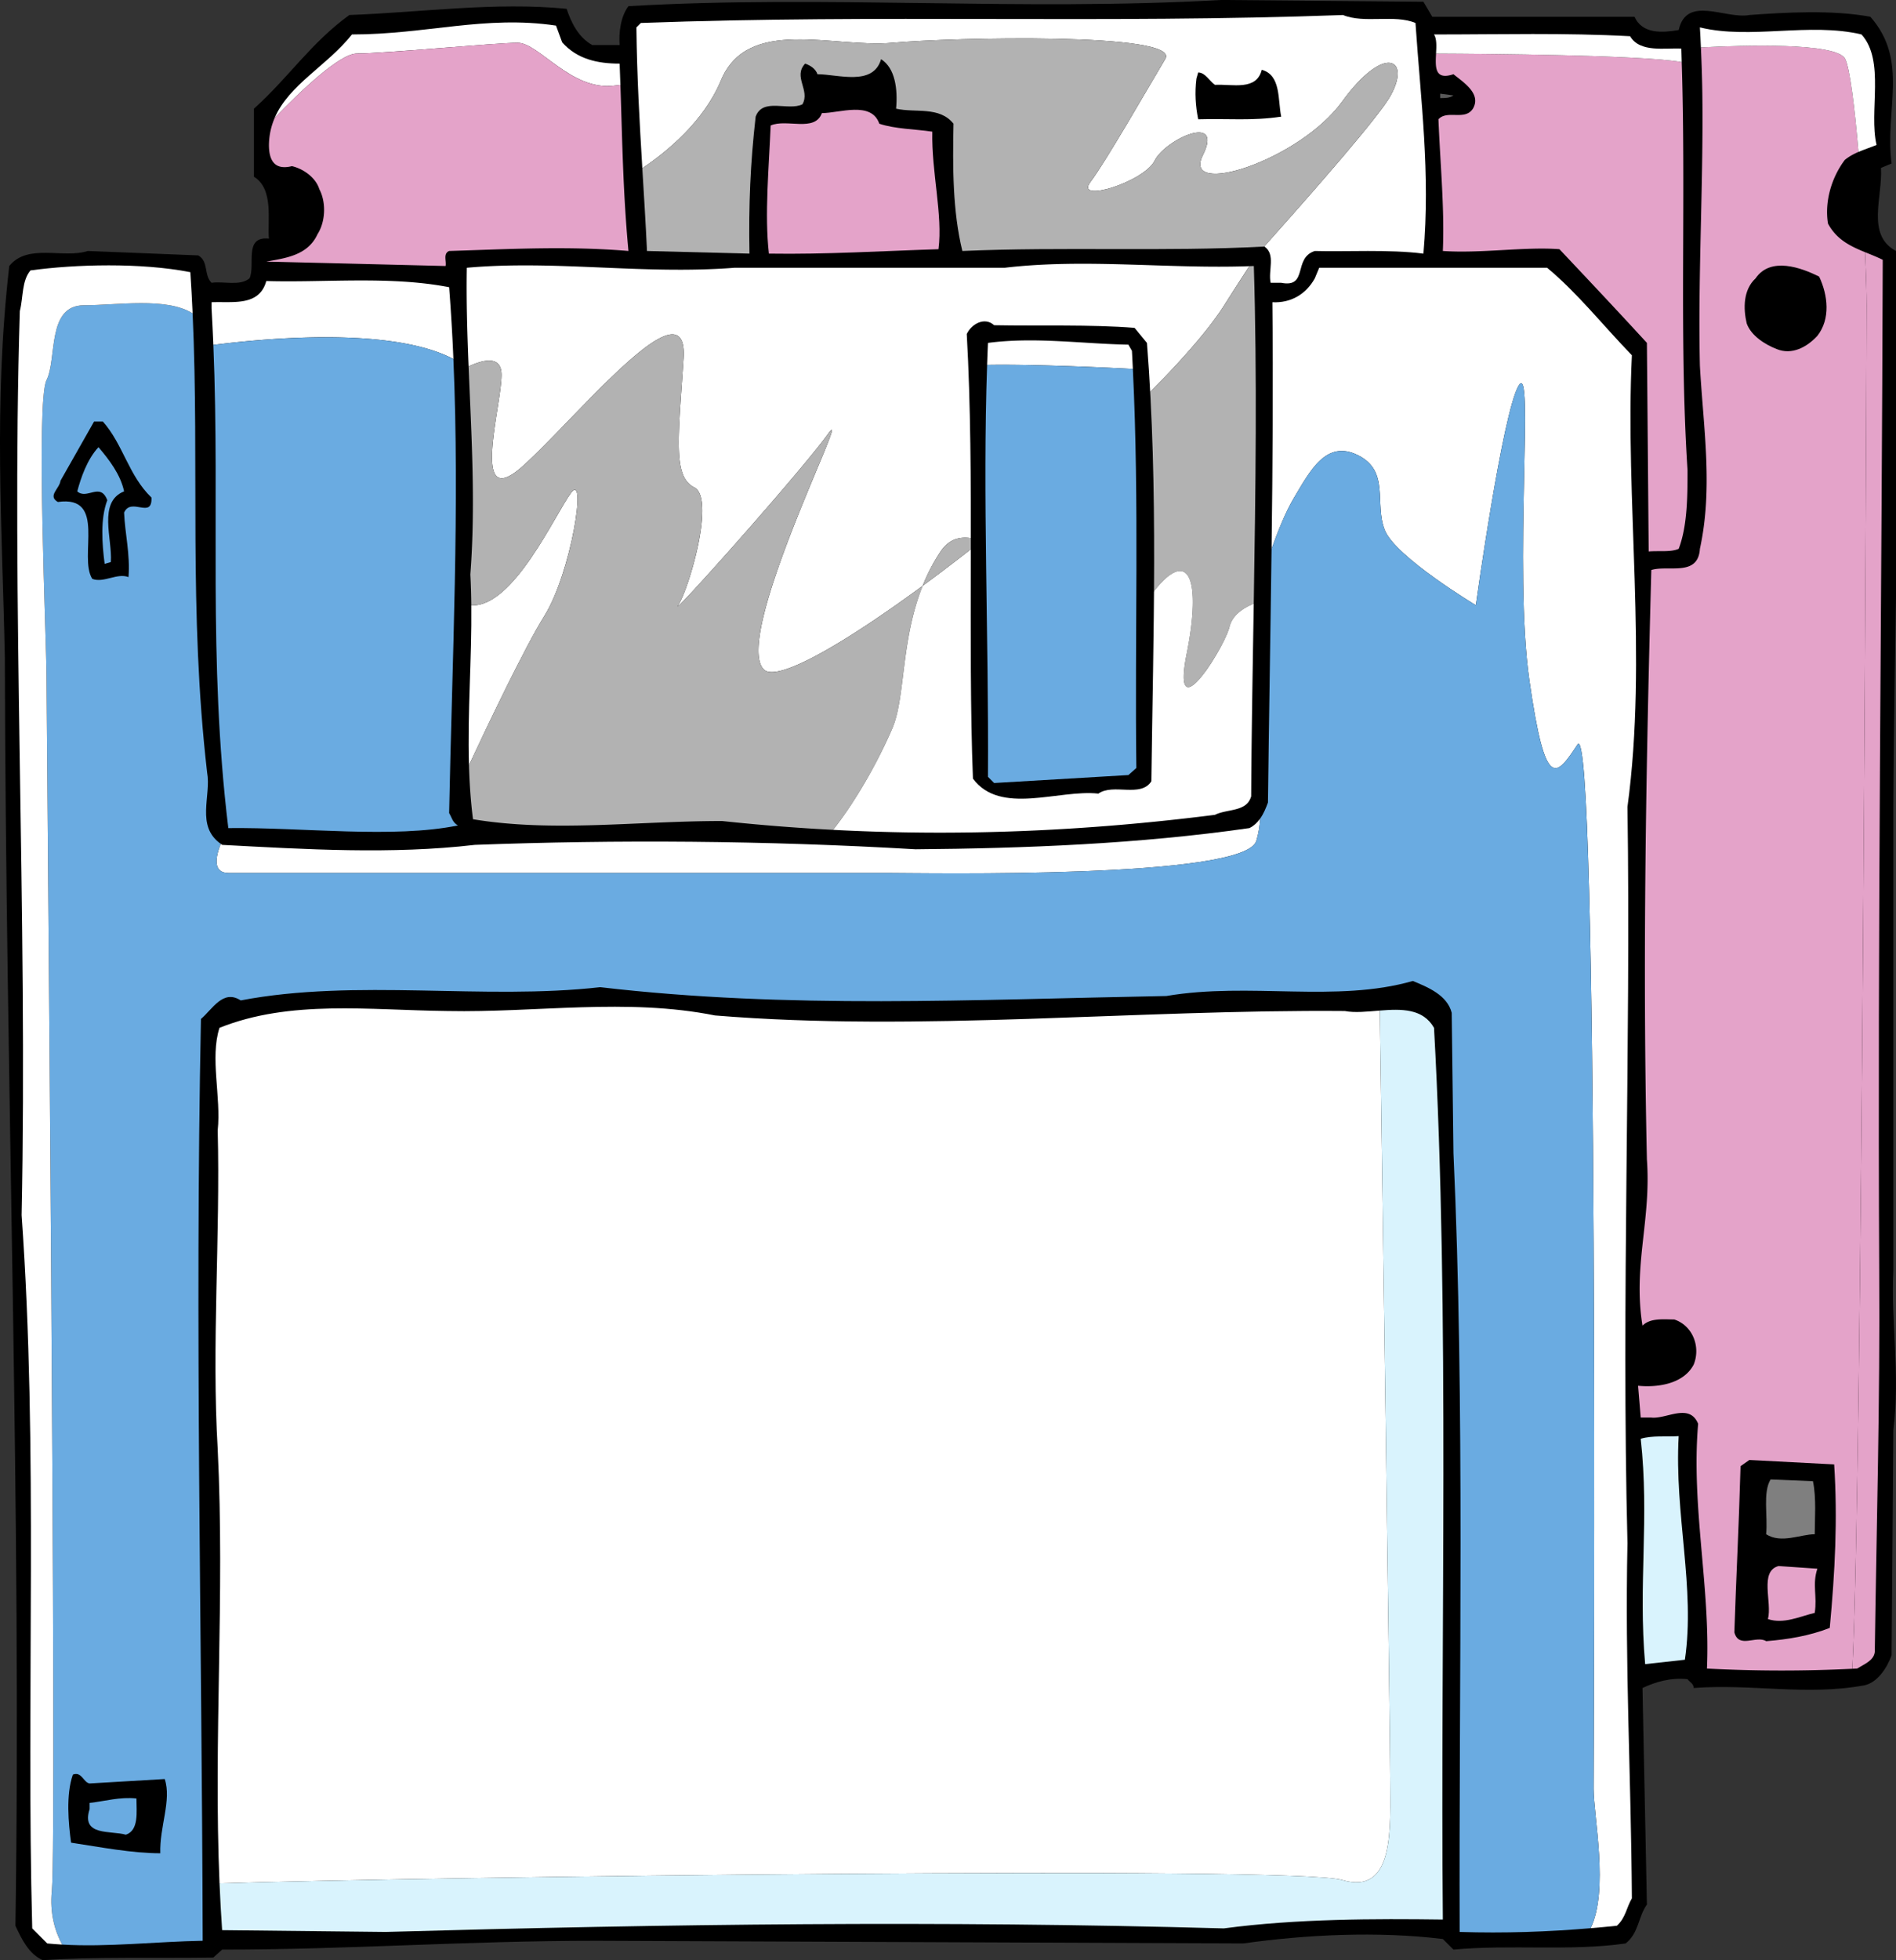 <svg xmlns="http://www.w3.org/2000/svg" width="354.172" height="365.969"><rect width="100%" height="100%" fill="#333333" stroke="none"/><defs><clipPath id="a"><path d="M0 0h354.172v365.969H0Zm0 0"/></clipPath></defs><g clip-path="url(#a)"><path d="m265.895.328 1.652 2.805h37.781c1.488 3.3 5.281 2.969 8.25 2.476 1.488-6.601 8.746-1.98 13.203-2.804 6.766-.496 15.508-.993 22.606.328 7.258 8.25 2.64 17.324 3.96 27.39l-1.98.825c.328 5.445-2.805 12.539 2.805 15.511.988 34.649-.332 69.63-.496 103.786v86.625c-.496 9.238 1.32 19.304 0 29.699l-.328 42.074c-.828 2.312-2.641 5.117-5.118 5.613-10.89 1.98-20.953-.332-31.843.492 0-.824-.825-1.152-1.157-1.648-3.132-.332-5.94.496-8.414 1.648l.825 40.426c-1.649 2.313-1.485 5.281-3.961 7.262-10.23 1.484-21.614.164-32.176 1.152l-1.98-1.976c-12.208-1.489-25.41-.828-37.29.824l-120.78-.496c-24.583 0-46.036 1.648-69.962 1.648l-1.648 1.489c-10.559.164-22.442-.168-31.844.492-2.64-1.153-3.96-3.957-5.117-6.434C4.039 282.316 1.07 202.453.903 122.758.41 98.176-1.243 75.566 1.73 49.664c3.465-4.293 10.063-1.32 14.684-2.805l20.625.825c1.98 1.156.992 3.629 2.477 5.113 2.308-.328 5.277.66 7.093-.824 1.157-2.477-1.156-7.918 3.63-7.426-.329-3.133.991-9.238-2.805-11.55V20.292c6.601-5.941 10.558-12.211 17.82-17.488 13.531-.496 27.226-2.477 40.59-1.157.828 2.473 2.144 5.282 4.785 6.766h5.117c-.168-2.312.164-5.281 1.649-7.262 37.125-2.144 72.601.993 110.714-1.156l37.786.332"/></g><path fill="#fff" d="M264.41 4.29c-3.96-1.653-9.57.163-13.531-1.485-45.207 1.648-85.965-.168-131.176 1.484l-.824.824c.101 9.172.594 17.762 1.105 26.297 4.543-3.047 11.485-8.695 14.7-16.418 5-12 21-6 32-7s54-2 51 3-11 19-14 23 10 0 12-4 13-9 9-1 18 1 26-10 13-8 9-1c-2.227 3.903-13.762 17.106-23.547 28.043.02 0 .039 0 .058-.004 2.145 1.489.66 4.457 1.157 6.766h1.976c5.117.992 2.149-4.617 6.274-5.938 5.773.164 13.859-.332 20.293.493 1.32-15.012-.497-28.543-1.485-43.063"/><path fill="#b2b2b2" d="M250.684 18.992c-8 11-30 18-26 10s-7-3-9 1-15 8-12 4 11-18 14-23-40-4-51-3-27-5-32 7c-3.215 7.723-10.157 13.371-14.7 16.418.309 5.133.63 10.242.875 15.45l19.141.492c-.164-9.239.164-16.829 1.156-25.575 1.32-3.629 6.106-.988 8.742-2.308 1.489-2.64-1.812-5.117.497-7.59.992.328 1.98.988 2.308 1.98 3.797 0 10.399 2.309 11.883-2.804 2.64 1.648 3.133 5.61 2.805 9.238 3.629.824 8.086-.496 10.722 2.805-.164 8.086-.164 16.336 1.653 23.761 18.953-.824 37.746.16 56.37-.824 9.786-10.937 21.321-24.14 23.548-28.043 4-7-1-10-9 1"/><path fill="#e4a3c9" d="M348.387 47.082c-2.676-1.094-5.29-2.312-6.922-5.34-.66-4.125.66-8.578 3.137-11.879.8-.656 1.671-1.117 2.558-1.5-.71-8.379-1.594-15.605-2.476-17.37-1.555-3.11-19.184-2.544-26.957-2.138.136 2.977.238 5.985.273 9.032.203 16.535-.852 33.941-.46 50.422.66 11.714 2.476 22.77 0 34.156-.33 5.277-5.938 2.969-9.075 3.96-.988 36.958-1.649 72.93-.824 110.055.824 11.383-2.641 19.797-.825 31.02 1.485-1.484 3.961-1.156 5.938-1.156 3.469 1.156 4.953 5.117 3.633 8.414-1.98 3.797-7.098 4.293-10.395 3.96l.492 5.942h1.98c2.806.328 7.099-2.805 8.747 1.156-1.32 15.508 2.309 30.524 1.648 45.704a267.054 267.054 0 0 0 27.145.04c1.785-30.88 2.68-245.11 2.68-254.568 0-2.32-.11-5.84-.297-9.91"/><path fill="#e4a3c9" d="M351.695 48.508c-1.066-.535-2.195-.969-3.308-1.426.187 4.07.297 7.59.297 9.91 0 9.457-.895 223.688-2.68 254.567.297-.016.61-.024.906-.04 1.32-.824 3.137-1.484 3.3-3.132.33-23.762.99-46.696.825-71.118-.328-63.195.496-127.214.66-188.761"/><path fill="#fff" d="M344.684 10.992c.882 1.766 1.765 8.992 2.476 17.371 1.121-.48 2.277-.843 3.38-1.304-1.485-6.27 1.651-15.676-2.806-20.625-9.734-2.313-20.789.988-30.195-1.32.082 1.234.129 2.491.188 3.741 7.773-.406 25.402-.972 26.957 2.137"/><path d="M239.328 21.777c-5.441.825-9.898.332-15.508.496-.496-2.476-.66-4.949-.332-7.59l.332-1.156c1.32 0 2.145 1.653 3.133 2.313 3.3-.168 7.758 1.152 8.746-2.809 3.63.992 2.973 5.614 3.63 8.746"/><path fill="#595959" d="M271.504 17.816c-.66.497-1.649.497-2.473.497v-.825l2.473.328"/><path fill="#e4a3c9" d="M164.254 23.098c2.973.992 6.601.992 9.902 1.484-.168 7.59 1.98 15.512 1.153 21.945-10.559.332-20.954.993-31.68.825-.824-7.258 0-16.004.332-23.922 2.969-1.32 8.25 1.316 9.57-2.313 3.297 0 9.239-2.308 10.723 1.98"/><path fill="#fff" d="M187.684 49.992h-50.489c-17.16 1.32-33.496-1.484-49.996 0-.105 6.137.082 12.274.332 18.418 2.637-1.23 6.153-2.168 6.153 1.582 0 6-6 26 4 17s31-35 30-20-2 22 2 24-1 19-3 22 23-25 28-32-18 38-12 44c2.449 2.445 14.867-4.746 29.668-15.617a34.757 34.757 0 0 1 3.332-6.383c1.89-2.836 4.562-3.097 7.648-2.012 18.805-14.906 38.434-33.113 45.352-43.988a1025.14 1025.14 0 0 1 4.691-7.3c-15.082.546-30.625-1.481-45.691.3"/><path fill="#b2b2b2" d="M183.332 100.98c9.969 3.512 24.242 21.176 30.352 12.012 8-12 11-6 8 9s7-1 8-5c.57-2.265 2.742-3.566 4.515-4.273.348-21.106.64-42.867.016-63.055-.278.012-.559.016-.84.027-1.371 2.114-2.93 4.536-4.691 7.301-6.918 10.875-26.547 29.082-45.352 43.988"/><path fill="#fff" d="M106.684 91.992c-2.954 3.942-10.766 21.465-18.649 21.02.106 10.062-.734 19.86-.433 29.851 3.375-7.218 10.375-21.937 14.082-27.87 5-8 8-27 5-23"/><path fill="#b2b2b2" d="M172.352 109.375c-14.801 10.871-27.22 18.063-29.668 15.617-6-6 17-51 12-44s-30 35-28 32 7-20 3-22-3-9-2-24-20 11-30 20-4-11-4-17c0-3.75-3.516-2.812-6.153-1.582.524 12.863 1.332 25.778.328 38.84.102 1.93.157 3.852.176 5.762 7.883.445 15.695-17.078 18.649-21.02 3-4 0 15-5 23-3.707 5.934-10.707 20.653-14.082 27.871.097 3.336.32 6.692.753 10.09 15.016 2.477 30.524.332 46.532.332a384.22 384.22 0 0 0 20.738 1.649c4.95-6.301 8.973-14.07 11.059-18.942 2.48-5.785 1.55-16.351 5.668-26.617"/><path fill="#fff" d="M229.684 116.992c-1 4-11 20-8 5s0-21-8-9c-6.11 9.164-20.383-8.5-30.352-12.012a379.01 379.01 0 0 1-10.98 8.395c-4.118 10.266-3.188 20.832-5.668 26.617-2.086 4.871-6.11 12.64-11.059 18.942 23.64 1.238 47.188.261 71.328-2.805 2.313-1.156 5.942-.496 6.766-3.465.062-11.453.281-23.586.48-35.945-1.773.707-3.945 2.008-4.515 4.273"/><path fill="#b2b2b2" d="M175.684 102.992a34.757 34.757 0 0 0-3.332 6.383 379.01 379.01 0 0 0 10.98-8.395c-3.086-1.085-5.758-.824-7.648 2.012"/><path fill="#fff" d="M42.684 162.992h123c7 0 66.832 1.176 69-6 .421-1.387.636-2.797.718-4.168-.507.715-1.144 1.348-2.011 1.781-20.625 2.97-42.075 3.793-62.371 3.958-28.051-1.649-55.934-1.813-82.336-.825-15.508 1.817-31.68.825-47.192 0-.097-.062-.172-.133-.262-.199-.953 2.422-1.554 5.453 1.454 5.453M304.012 288.09c-1.157-45.375.66-92.402 0-137.445 3.793-28.051-.496-57.258.824-84.317-5.281-5.445-10.23-11.715-15.84-16.336h-42.57l-.824 1.98c-1.653 2.97-4.457 4.622-7.922 4.458.16 14.828.047 30.484-.153 46.027 1.13-3.145 2.645-6.941 4.157-9.465 3-5 6-11 12-8s3 9 5 14 17 14 17 14 5-36 8-41-1 34 2 55 5 18 9 12 3 189 3 195c0 5.113 2.902 18.934-.57 26.004 1.652-.14 3.292-.289 4.917-.46 1.649-1.485 1.817-3.466 2.805-5.114-.164-23.598-1.32-43.067-.824-66.332"/><path fill="#6aabe1" d="M297.684 333.992c0-6 1-201-3-195s-6 9-9-12 1-60-2-55-8 41-8 41-15-9-17-14 1-11-5-14-9 3-12 8c-1.512 2.524-3.028 6.32-4.157 9.465-.207 16.273-.504 32.422-.672 47.363-.37 1.02-.8 2.082-1.453 3.004-.082 1.371-.297 2.781-.718 4.168-2.168 7.176-62 6-69 6h-123c-3.008 0-2.407-3.031-1.454-5.453-4.71-3.328-1.73-8.96-2.542-13.328-3.481-30.125-1.418-57.34-2.708-85.707-4.851-3.059-14.125-1.512-20.296-1.512-7 0-5 10-7 14s0 49 0 55 2 217 1 227c-.426 4.266.605 7.61 1.925 10.059 8.485.508 17.633-.563 26.254-.711-.164-58.738-1.484-114.18-.328-172.098 2.145-1.812 4.125-5.61 7.426-3.465 21.613-4.125 45.375 0 67.152-2.472 35.313 4.125 69.465 2.308 105.766 1.648 15.512-2.64 31.68 1.32 46.035-2.805 2.805 1.157 6.438 2.641 7.262 5.942l.328 26.234c2.144 46.86.992 98.836 1.156 145.367 8.328.274 16.54-.027 24.453-.695 3.473-7.07.57-20.89.57-26.004"/><path fill="#fff" d="M9.684 352.992c1-10-1-221-1-227s-2-51 0-55 0-14 7-14c6.171 0 15.445-1.547 20.296 1.512-.117-2.555-.25-5.113-.425-7.688-9.242-1.812-21.45-1.484-29.867-.328-1.649 1.98-1.32 4.95-1.981 7.59-1.648 53.461 1.488 113.027.332 168.797 3.137 43.89.824 89.43 1.98 133.156l2.805 2.805c.918.098 1.852.156 2.785.215-1.32-2.45-2.351-5.793-1.925-10.059"/><path d="M339.816 51.645c1.649 3.464 2.145 7.917-.332 11.054-1.976 2.145-4.785 3.63-7.59 2.473-2.144-.824-4.785-2.473-5.609-4.785-.66-2.805-.66-6.27 1.652-8.414 2.805-4.125 8.579-1.98 11.88-.328m-154.114 9.074c8.25.164 18.152-.164 26.238.496l2.309 2.805c2.145 27.386 1.156 54.78.824 81.84-1.98 3.132-7.094.327-9.898 2.308-7.426-.824-18.317 4.125-23.43-2.805-.992-25.41.328-56.758-1.156-82.996.824-1.812 3.3-3.3 5.113-1.648M19.219 78.703c3.797 4.29 4.785 10.067 9.074 14.192.168 4.125-3.793-.165-5.113 2.804.164 3.957 1.156 7.754.824 12.043-2.145-.824-4.621 1.156-6.766.332-2.64-4.125 2.805-15.676-6.433-14.355-1.98-1.156.328-2.477.492-3.961l6.273-11.055h1.649"/><path fill="#6aabe1" d="M23.18 91.738c-4.95 1.98-2.145 8.91-2.477 13.2l-1.156.332c-.492-3.797-.824-8.415.496-11.883-1.32-3.461-3.793 0-5.61-1.649.66-2.476 1.817-5.937 3.962-8.25 1.98 2.313 4.125 5.117 4.785 8.25"/><path fill="#d9f3fd" d="M313.578 268.125c-.824 14.52 3.137 28.379 1.156 41.746l-7.421.824c-1.32-15.015.824-27.226-.829-42.074 2.145-.66 4.786-.332 7.094-.496"/><path d="M342.621 273.406c.66 10.227.164 19.965-.824 30.524-3.797 1.484-7.758 2.144-11.883 2.476-1.812-1.156-5.113 1.485-5.937-1.652.328-10.23.824-19.14 1.156-31.02l1.648-1.156 15.84.828"/><path fill="#7f7f7f" d="M338.66 276.54c.66 3.136.332 7.093.332 9.901-2.64 0-6.27 1.813-9.078 0 .332-3.468-.656-7.757.828-10.23l7.918.328"/><path fill="#e4a3c9" d="M339.484 292.875c-.988 2.969 0 5.113-.492 8.25-2.805.66-5.777 2.145-8.746 1.156.824-3.136-1.648-8.91 1.98-9.902l7.258.496"/><path d="m16.742 332.969 14.028-.824c1.32 3.96-.989 8.91-.825 13.859-5.28 0-11.222-1.152-16.668-1.98-.492-3.63-.988-8.91.332-12.704 1.649-.66 1.98 1.485 3.133 1.649"/><path fill="#6aabe1" d="M25.488 335.773c0 2.477.496 5.942-1.98 6.766-2.805-.824-8.414.332-6.766-4.785v-1.152c2.973-.332 5.613-1.157 8.746-.829"/><path fill="#fff" d="M250.684 350.992c10 3 9-10 9-19 0-8.012-1.582-119.023-1.93-143.32-2.34.187-4.656.453-6.543.086-38.941-.328-79.367 3.96-117.649.828-16.5-3.3-33.328-.496-49.992-.828-14.687-.164-29.37-2.145-42.57 3.136-1.816 5.61.328 12.872-.332 19.141.496 19.965-1.152 40.094 0 59.563 1.34 27.386-.8 54.238.34 81.035 37.054-1.192 200.703-3.332 209.676-.64"/><path fill="#d9f3fd" d="M267.875 191.895c-2.082-3.645-6.133-3.543-10.121-3.223.348 24.297 1.93 135.308 1.93 143.32 0 9 1 22-9 19-8.973-2.691-172.621-.55-209.676.64.125 2.911.277 5.817.484 8.727l30.528.332c53.128-1.488 103.125-2.144 156.585-.66 13.532-1.816 28.38-1.816 40.918-1.652-.492-52.965 1.32-112.86-1.648-166.484"/><path fill="#fff" d="M49.742 52.469c-1.316 4.785-6.27 3.793-10.226 3.96v1.153c.132 2.29.242 4.559.336 6.816 9.582-1.23 33.257-3.464 44.843 2.63a386.504 386.504 0 0 0-.797-13.407c-11.054-2.144-23.265-.824-34.156-1.152"/><path fill="#6aabe1" d="M39.852 64.398c1.265 30.614-1.043 58.551 2.796 90.207 13.86-.167 30.856 1.98 42.903-.496-.992-.496-1.156-1.484-1.653-2.308.57-28.801 1.985-57.23.797-84.774-11.586-6.093-35.261-3.859-44.843-2.629"/><path fill="#fff" d="M211.617 68.883c-.055-1.125-.11-2.25-.172-3.38l-.66-1.155c-8.746-.164-17.488-1.485-26.234-.328a350.932 350.932 0 0 0-.16 4.109c8.672-.149 22.12.488 27.226.754"/><path fill="#6aabe1" d="M211.617 68.883c-5.105-.266-18.554-.903-27.226-.754-.856 24.406.316 50.508.16 76.906l1.152 1.153 25.082-1.485 1.485-1.32c-.317-24.797.574-49.293-.653-74.5"/><path fill="#fff" d="m105.02 7.918-1.157-3.137C90.664 2.805 79.61 6.434 65.75 6.434c-4.656 5.851-11.77 9.347-14.441 15.582C56.145 17 63.473 9.992 66.684 9.992c5 0 26-2 30-2s10 9 18 8c.421-.05.82-.094 1.207-.129-.043-1.312-.09-2.633-.145-3.984-4.125 0-7.922-.824-10.726-3.961"/><path fill="#e4a3c9" d="M96.684 7.992c-4 0-25 2-30 2-3.211 0-10.54 7.008-15.375 12.024a13.135 13.135 0 0 0-1.07 5.043c0 2.804.991 4.785 4.292 3.96 2.145.493 4.453 2.145 5.114 4.29 1.32 2.472 1.156 6.105-.333 8.414-1.812 3.96-5.937 4.457-9.57 5.117l14.906.363 18.59.461c.168-.992-.492-2.312.66-2.805 9.137-.277 18.618-.773 28.059-.347 1.816.082 3.629.187 5.438.347-1.028-11.007-1.141-20.453-1.504-30.996-.387.035-.786.078-1.207.13-8 1-14-8-18-8m217.726 39.73c.04-12.082.117-24.23-.265-36.137-7.446-1.305-35.825-1.54-45.891-1.582-.133 2.531-.277 5.031 3.25 3.855 1.816 1.485 5.281 3.63 3.633 6.434-1.489 2.309-4.785.164-6.438 1.98.246 6.125.762 12.344.88 18.383.038 2.09.03 4.164-.056 6.203 7.098.493 15.348-.828 21.782-.332 5.445 5.778 10.89 11.551 16.336 17.493l.332 38.94c1.976-.167 4.125.165 5.605-.495 1.652-4.29 1.652-10.067 1.652-14.688-.843-12.941-.867-26.453-.82-40.054"/><path fill="#fff" d="M314.074 9.074c-2.969-.168-7.754.824-9.57-2.312-12.375-.66-23.926-.328-36.629-.328.523.812.453 2.195.379 3.57 10.066.043 38.445.277 45.89 1.582-.027-.836-.039-1.68-.07-2.512"/></svg>
